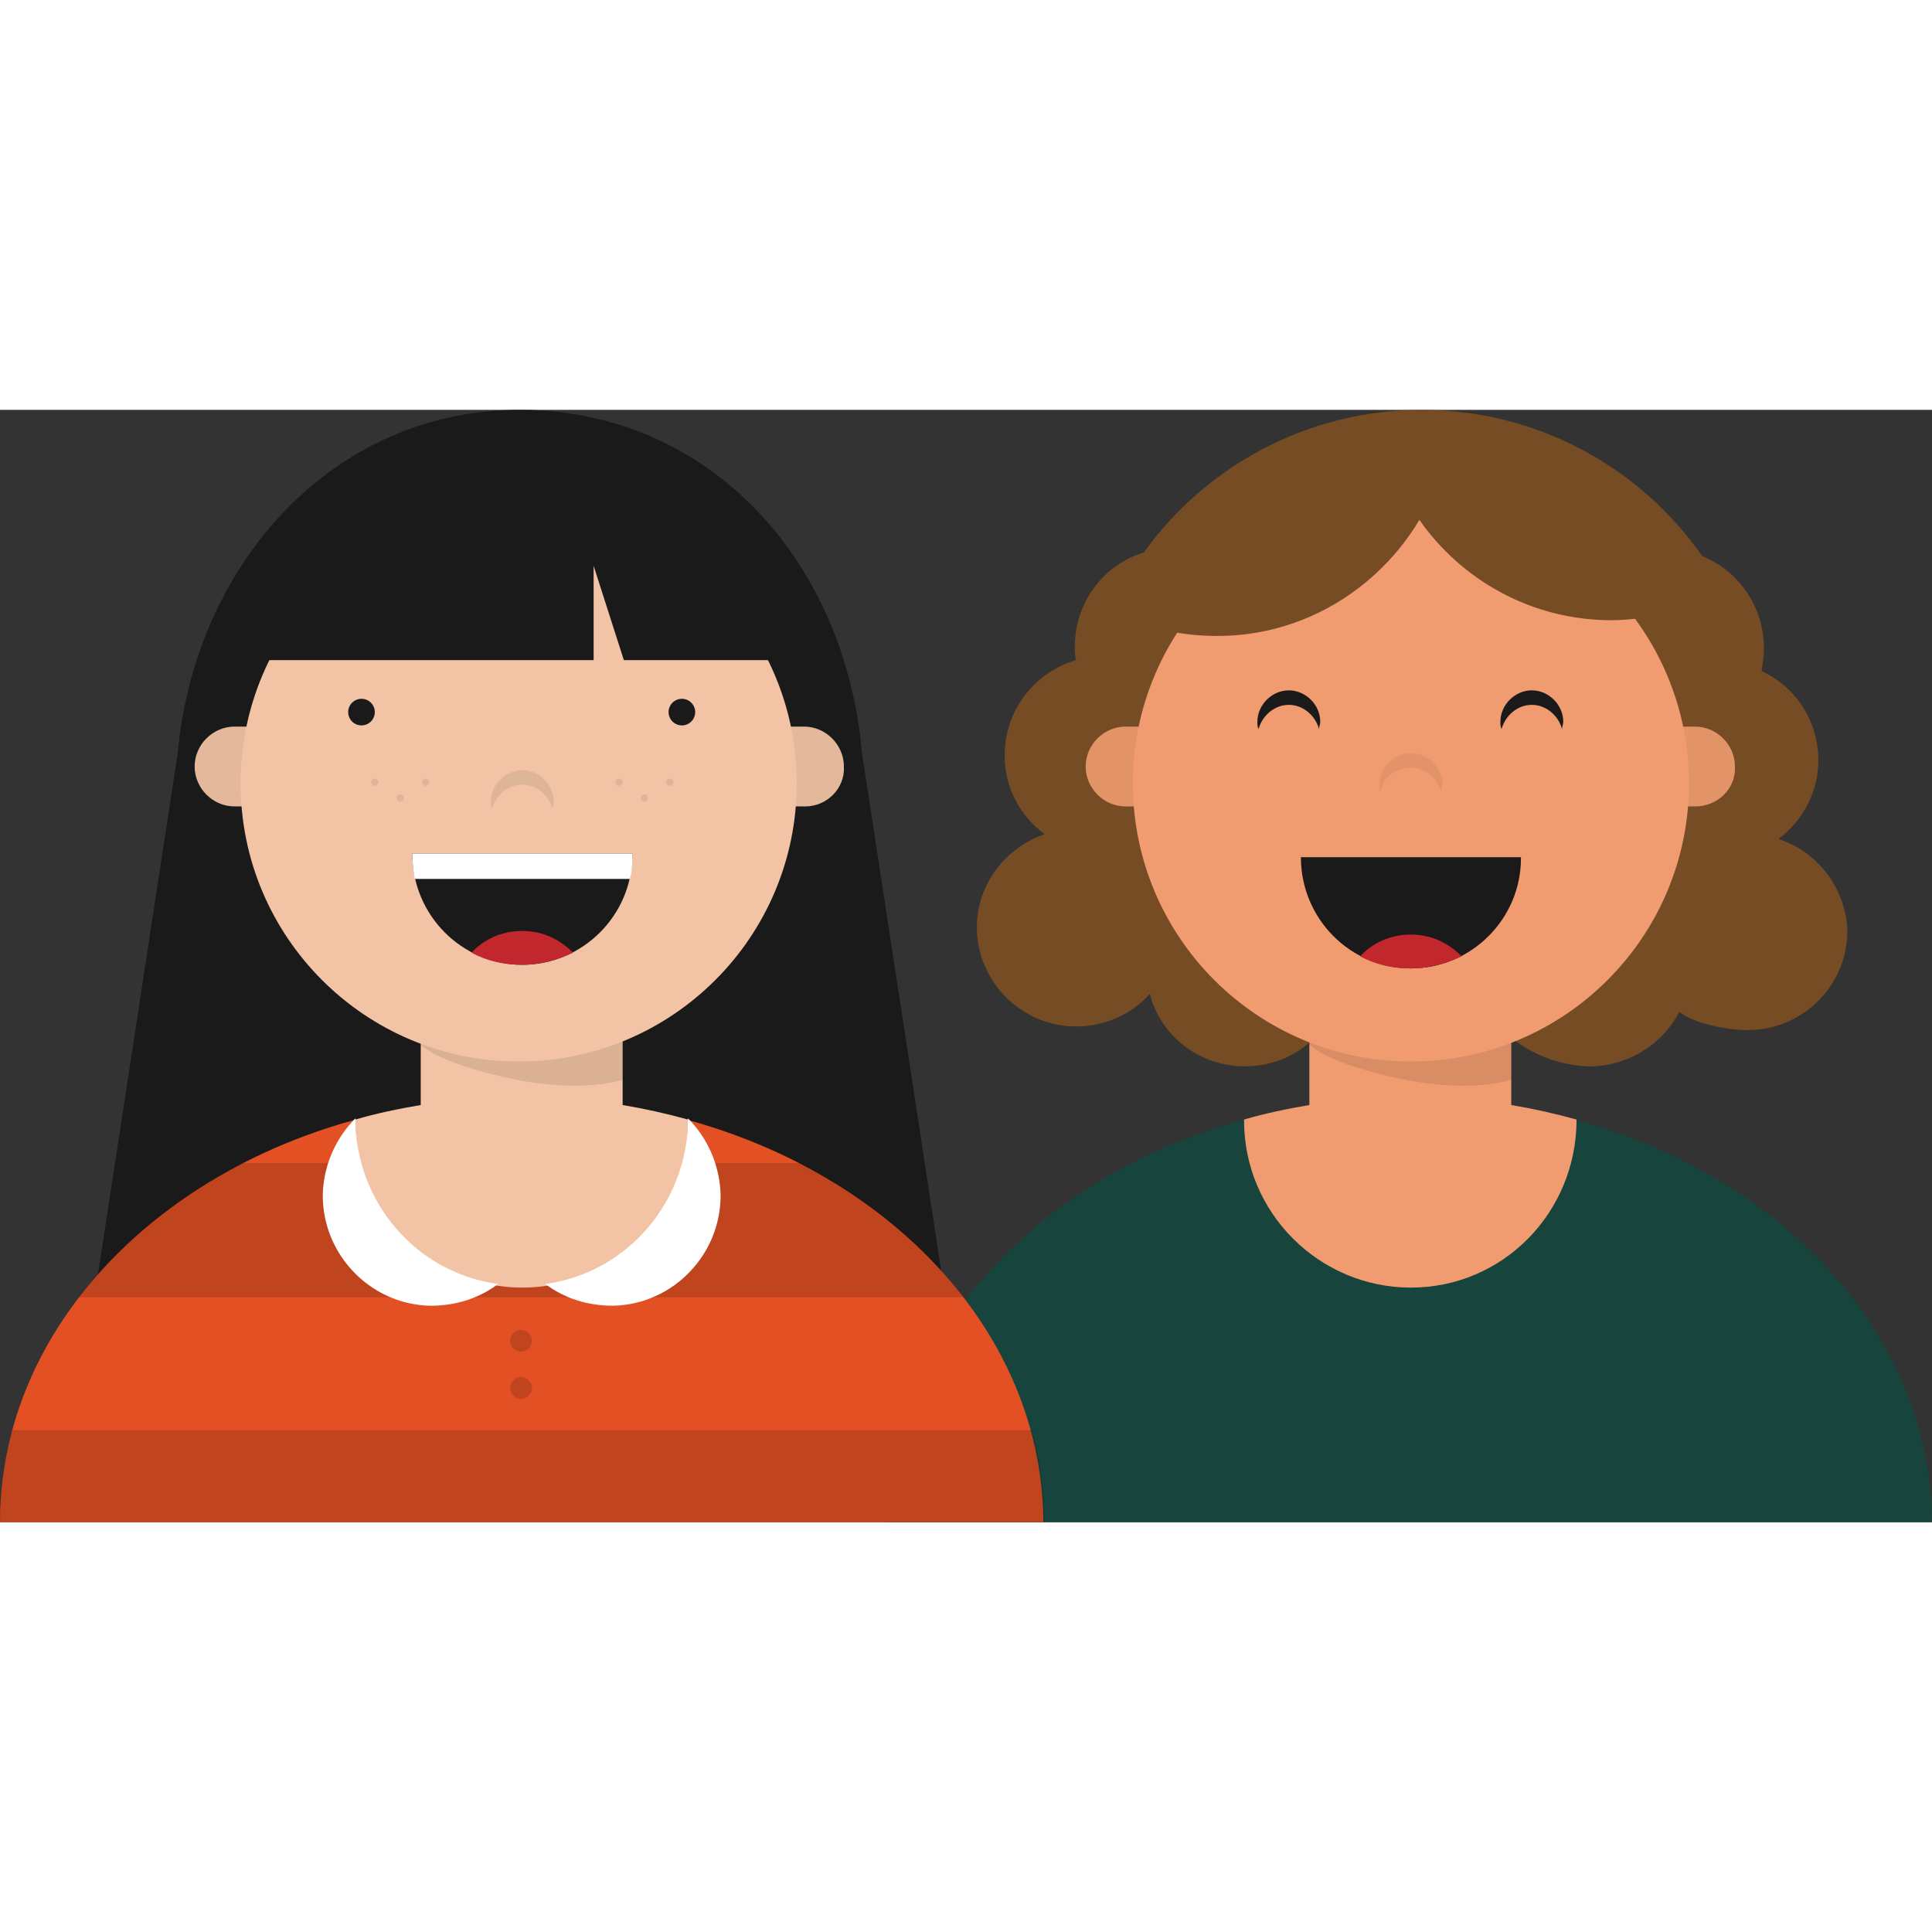 <svg preserveAspectRatio="xMidYMid meet" data-bbox="20.1 54 159.8 92" xmlns="http://www.w3.org/2000/svg" width="200" height="200" viewBox="20.1 54 159.8 92" data-type="color" role="presentation" aria-hidden="true" aria-label="">
    <rect x="20.1" y="54" width="159.8" height="92" fill="#333333" stroke="none"/>
    <g>
        <path fill="#17453d" d="M179.9 146c-.1-19.4-19.4-35.1-43.2-35.1S93.6 126.6 93.6 146h86.3z" data-color="1"></path>
        <path fill="#f09c70" d="M150.5 112.7c-1.8-.5-3.6-.9-5.4-1.2v-9h-16.7v9c-1.8.3-3.7.7-5.4 1.2v.1c0 7.6 6.2 13.8 13.8 13.8s13.7-6.2 13.7-13.9z" data-color="2"></path>
        <path fill="#754c24" d="M167.2 89.5c2-1.5 3.3-3.9 3.3-6.5 0-3.3-1.9-6.1-4.7-7.4.1-.6.2-1.2.2-1.9 0-3.4-2.1-6.4-5.1-7.6-5.1-7.3-13.6-12.1-23.2-12.1-9.5 0-17.9 4.7-23 11.8-3.3 1-5.7 4.1-5.7 7.8 0 .4 0 .7.1 1.1-3.4 1-5.9 4.1-5.9 7.9 0 2.7 1.3 5 3.3 6.5-3.2 1.1-5.6 4.1-5.6 7.7 0 4.5 3.7 8.2 8.2 8.2 2.4 0 4.6-1 6.1-2.7.9 3.5 4.1 6 7.9 6 3 0 5.6-1.6 7-4 2.5.4 5.1.7 7.8.7s3.3-.2 5.8-.7c1.5 2.5 5.2 4.1 8.3 4 3.1-.2 5.7-2 7-4.5 1.3 1 4 1.5 5.7 1.5 4.5 0 8.2-3.7 8.2-8.2-.1-3.5-2.5-6.6-5.7-7.6z" data-color="3"></path>
        <path opacity=".1" d="M128.4 105.7h16.7v3.7s-3.2 1.2-9.3-.1-7.4-2.8-7.4-2.8v-.8z"></path>
        <path fill="#f09c70" d="M160.3 86.8h-47.1c-1.8 0-3.3-1.5-3.3-3.3 0-1.8 1.5-3.3 3.3-3.3h47.1c1.8 0 3.3 1.5 3.3 3.3.1 1.8-1.4 3.3-3.3 3.3z" data-color="2"></path>
        <path opacity=".06" fill="#f09c70" d="M160.3 86.8h-47.1c-1.8 0-3.3-1.5-3.3-3.3 0-1.8 1.5-3.3 3.3-3.3h47.1c1.8 0 3.3 1.5 3.3 3.3.1 1.8-1.4 3.3-3.3 3.3z" data-color="2"></path>
        <g opacity=".06">
            <path d="M160.3 86.8h-47.1c-1.8 0-3.3-1.5-3.3-3.3 0-1.8 1.5-3.3 3.3-3.3h47.1c1.8 0 3.3 1.5 3.3 3.3.1 1.8-1.4 3.3-3.3 3.3z"></path>
            <path opacity=".06" d="M160.3 86.8h-47.1c-1.8 0-3.3-1.5-3.3-3.3 0-1.8 1.5-3.3 3.3-3.3h47.1c1.8 0 3.3 1.5 3.3 3.3.1 1.8-1.4 3.3-3.3 3.3z"></path>
        </g>
        <path d="M159.8 84.9c0 12.703-10.297 23-23 23s-23-10.297-23-23 10.297-23 23-23 23 10.297 23 23z" fill="#f09c70" data-color="2"></path>
        <path fill="#1a1a1a" d="M146.8 78.4c1.2 0 2.2.9 2.5 2 0-.2.1-.4.1-.6 0-1.4-1.2-2.6-2.6-2.6s-2.6 1.2-2.6 2.6c0 .2 0 .4.1.6.3-1.1 1.3-2 2.5-2z" data-color="4"></path>
        <path fill="#1a1a1a" d="M126.7 78.4c1.2 0 2.2.9 2.5 2 0-.2.1-.4.1-.6 0-1.4-1.2-2.6-2.6-2.6s-2.6 1.2-2.6 2.6c0 .2 0 .4.1.6.3-1.1 1.3-2 2.5-2z" data-color="4"></path>
        <path fill="#1a1a1a" d="M127.7 91c0 .1 0 .1 0 0 0 5.1 4.1 9.2 9.1 9.2s9.1-4.1 9.1-9.1V91h-18.2z" data-color="4"></path>
        <path fill="#c1272d" d="M132.6 99.2c1.3.7 2.7 1 4.2 1s2.9-.4 4.2-1c-1.1-1.1-2.5-1.8-4.2-1.8-1.7 0-3.2.7-4.2 1.8z" data-color="5"></path>
        <path opacity=".06" d="M136.8 83.6c1.2 0 2.2.9 2.5 2 0-.2.1-.4.1-.6 0-1.4-1.2-2.6-2.6-2.6s-2.6 1.2-2.6 2.6c0 .2 0 .4.1.6.2-1.2 1.2-2 2.5-2z"></path>
        <path fill="#754c24" d="M137.1 61.2h-.8c-8.1.3-15.1 4.7-19 11.2 1.1.2 2.3.3 3.5.3 7.1 0 13.3-3.9 16.7-9.6 3.5 5 9.3 8.3 15.9 8.3.9 0 1.8-.1 2.7-.2-4.1-6-11.1-10-19-10z" data-color="3"></path>
        <path fill="#1a1a1a" d="M98.5 128.8H27.7l7.1-46.4C36.2 66.9 47.5 54 63.1 54 78.7 54 90 66.4 91.4 82.4l7.1 46.4z" data-color="4"></path>
        <path fill="#e25023" d="M106.4 146c-.1-19.4-19.4-35.1-43.2-35.1S20.1 126.6 20.1 146h86.3z" data-color="6"></path>
        <path opacity=".15" d="M20.1 146h86.4c0-2.6-.4-5.1-1-7.6H21.1c-.7 2.4-1 5-1 7.6z"></path>
        <path opacity=".15" d="M26.6 127.4h73.2c-3.4-4.5-8-8.2-13.5-11.1H40.1c-5.5 2.9-10.1 6.6-13.5 11.1z"></path>
        <path fill="#f2c4a5" d="M77 112.7c-1.8-.5-3.6-.9-5.4-1.2v-9H54.9v9c-1.8.3-3.7.7-5.4 1.2v.1c0 7.6 6.2 13.8 13.8 13.8S77 120.4 77 112.7z" data-color="7"></path>
        <path fill="#ffffff" d="M49.5 112.6a9.31 9.31 0 00-2.7 6.2c-.1 5 3.9 9.2 8.9 9.3 2.1 0 4-.6 5.6-1.8-6.7-.9-11.8-6.7-11.8-13.7z" data-color="8"></path>
        <path fill="#ffffff" d="M77 112.6c1.6 1.6 2.6 3.8 2.7 6.2.1 5-3.9 9.2-8.9 9.3-2.1 0-4-.6-5.6-1.8 6.7-.9 11.8-6.7 11.8-13.7z" data-color="8"></path>
        <path d="M64.1 131a.9.9 0 11-1.8 0 .9.9 0 011.8 0z" opacity=".15"></path>
        <path d="M64.1 134.9a.9.9 0 11-1.8 0 .9.9 0 011.8 0z" opacity=".15"></path>
        <path opacity=".1" d="M54.9 105.7h16.7v3.7s-3.2 1.2-9.3-.1-7.4-2.8-7.4-2.8v-.8z"></path>
        <path fill="#f2c4a5" d="M86.7 86.8H39.5c-1.8 0-3.3-1.5-3.3-3.3 0-1.8 1.5-3.3 3.3-3.3h47.1c1.8 0 3.3 1.5 3.3 3.3.1 1.8-1.4 3.3-3.2 3.3z" data-color="7"></path>
        <path opacity=".06" fill="#f2c4a5" d="M86.7 86.8H39.5c-1.8 0-3.3-1.5-3.3-3.3 0-1.8 1.5-3.3 3.3-3.3h47.1c1.8 0 3.3 1.5 3.3 3.3.1 1.8-1.4 3.3-3.2 3.3z" data-color="7"></path>
        <g opacity=".06">
            <path d="M86.7 86.8H39.5c-1.8 0-3.3-1.5-3.3-3.3 0-1.8 1.5-3.3 3.3-3.3h47.1c1.8 0 3.3 1.5 3.3 3.3.1 1.8-1.4 3.3-3.2 3.3z"></path>
            <path opacity=".06" d="M86.7 86.8H39.5c-1.8 0-3.3-1.5-3.3-3.3 0-1.8 1.5-3.3 3.3-3.3h47.1c1.8 0 3.3 1.5 3.3 3.3.1 1.8-1.4 3.3-3.2 3.3z"></path>
        </g>
        <path d="M86 84.9c0 12.703-10.297 23-23 23s-23-10.297-23-23 10.297-23 23-23 23 10.297 23 23z" fill="#f2c4a5" data-color="7"></path>
        <path opacity=".08" d="M63.3 85c1.2 0 2.2.9 2.5 2 0-.2.1-.4.1-.6 0-1.4-1.2-2.6-2.6-2.6s-2.6 1.2-2.6 2.6c0 .2 0 .4.1.6.3-1.1 1.3-2 2.5-2z"></path>
        <path d="M77.6 79a1.1 1.1 0 11-2.2 0 1.1 1.1 0 012.2 0z" fill="#1a1a1a" data-color="4"></path>
        <path d="M51.1 79a1.1 1.1 0 11-2.2 0 1.1 1.1 0 012.2 0z" fill="#1a1a1a" data-color="4"></path>
        <path d="M73.7 86.1a.3.3 0 11-.6 0 .3.3 0 01.6 0z" opacity=".08"></path>
        <path d="M75.8 84.8a.3.3 0 11-.6 0 .3.3 0 01.6 0z" opacity=".08"></path>
        <path d="M71.6 84.8a.3.3 0 11-.6 0 .3.3 0 01.6 0z" opacity=".08"></path>
        <path d="M53.5 86.1a.3.3 0 11-.6 0 .3.3 0 01.6 0z" opacity=".08"></path>
        <path d="M55.6 84.8a.3.3 0 11-.6 0 .3.3 0 01.6 0z" opacity=".08"></path>
        <path d="M51.4 84.8a.3.3 0 11-.6 0 .3.3 0 01.6 0z" opacity=".08"></path>
        <path fill="#1a1a1a" d="M54.2 90.7c0 .1 0 .1 0 0 0 5.1 4.1 9.2 9.1 9.2s9.1-4.1 9.1-9.1v-.1H54.2z" data-color="4"></path>
        <path fill="#ffffff" d="M54.2 90.7c0 .1 0 .1 0 0 0 .8.1 1.5.2 2.1h17.8c.2-.7.2-1.3.2-2v-.1H54.2z" data-color="8"></path>
        <path fill="#c1272d" d="M59.1 98.9c1.3.7 2.7 1 4.2 1s2.9-.4 4.2-1c-1.1-1.1-2.5-1.8-4.2-1.8-1.7 0-3.2.7-4.2 1.8z" data-color="5"></path>
        <path fill="#1a1a1a" d="M69.2 66.9l2.5 7.8h13.9C81.6 66.3 73 60.5 63 60.5c-10 0-18.6 5.8-22.6 14.2h28.8v-7.8z" data-color="4"></path>
    </g>
</svg>